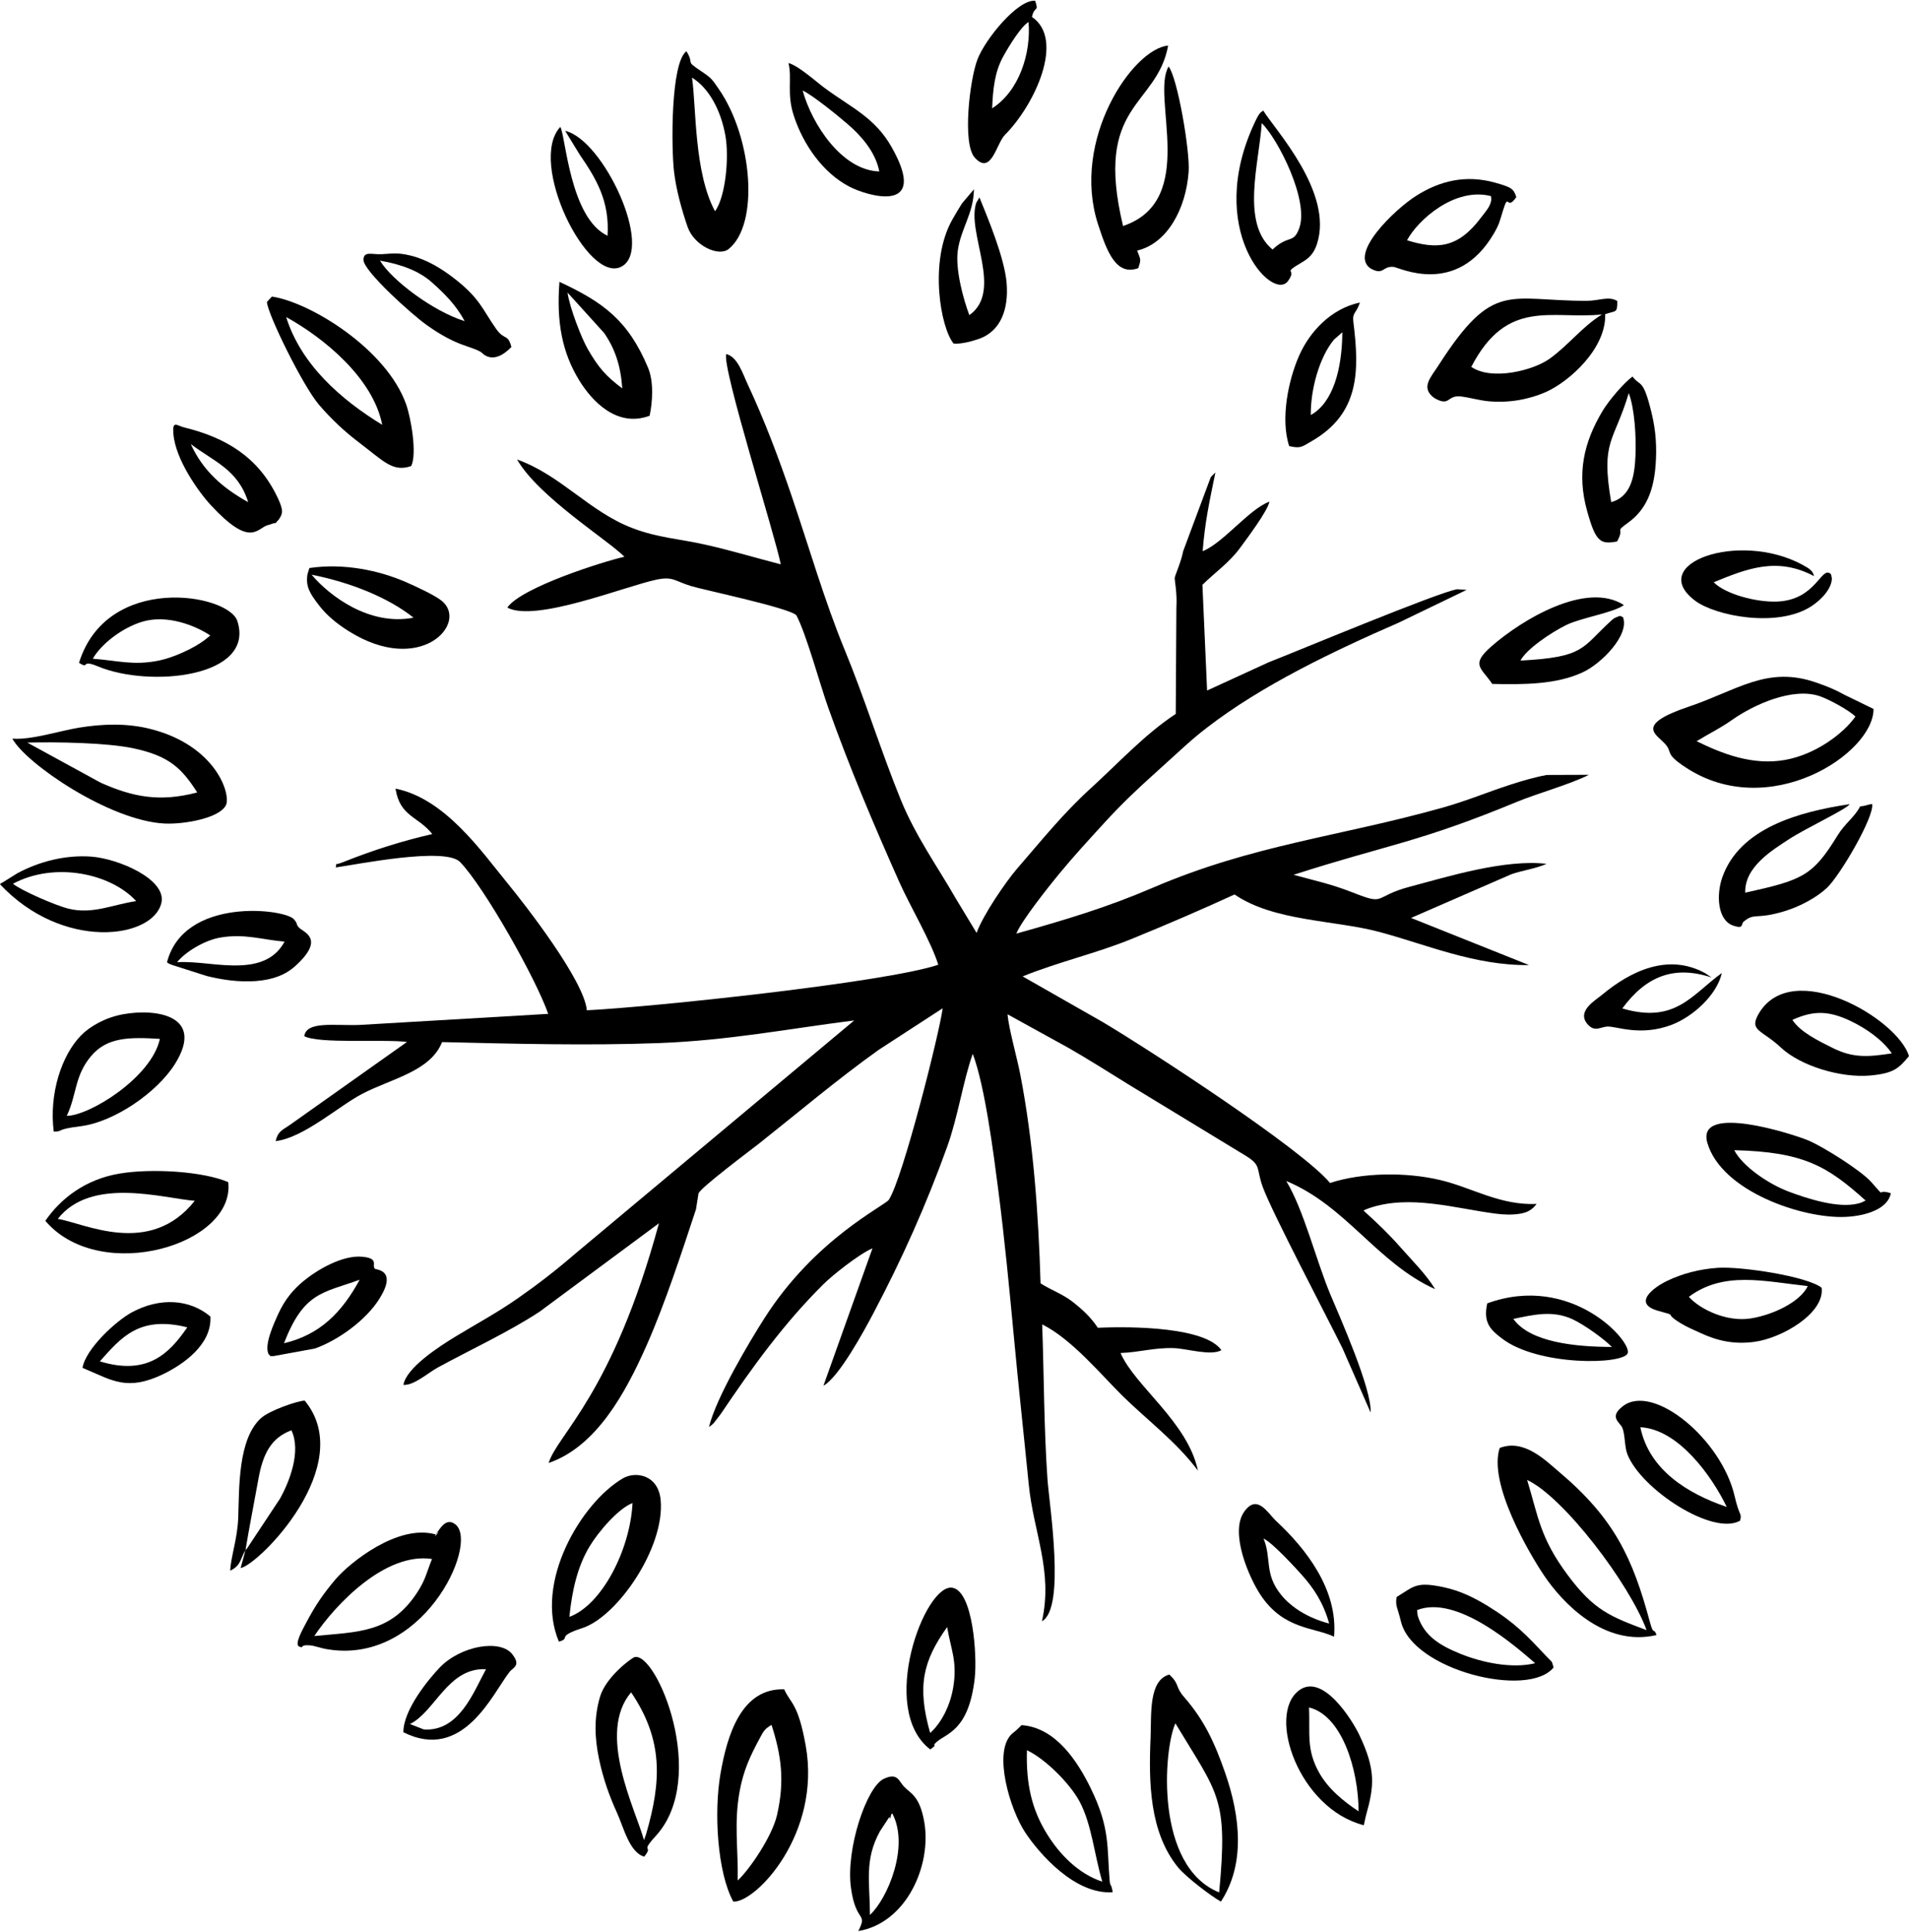 <?xml version="1.0" encoding="UTF-8"?>
<!DOCTYPE svg PUBLIC "-//W3C//DTD SVG 1.1//EN" "http://www.w3.org/Graphics/SVG/1.1/DTD/svg11.dtd">
<!-- Creator: CorelDRAW -->
<svg xmlns="http://www.w3.org/2000/svg" xml:space="preserve" width="506px" height="512px" version="1.1" style="shape-rendering:geometricPrecision; text-rendering:geometricPrecision; image-rendering:optimizeQuality; fill-rule:evenodd; clip-rule:evenodd"
viewBox="0 0 506 511.65"
 xmlns:xlink="http://www.w3.org/1999/xlink"
 xmlns:xodm="http://www.corel.com/coreldraw/odm/2003">
 <defs>
  <style type="text/css">
   <![CDATA[
    .fil0 {fill:black}
   ]]>
  </style>
 </defs>
 <g id="Слой_x0020_1">
  <g id="_2582856079024">
   <path class="fil0" d="M198.22 101.77c-1.36,-2.9 -2.67,-7.34 -5.73,-8.11 -1.14,3.72 12.95,48 14.46,55.74 -6.64,-1.7 -12.74,-3.57 -19.7,-5.15 -7.47,-1.7 -12.74,-1.82 -19.69,-4.48 -11.41,-4.38 -18.87,-13.99 -30.51,-18.16 5.68,9.89 24.04,21.32 28.46,25.78 -5.21,1.15 -27.39,8.1 -31.04,13.48 7.46,3.99 31.36,-5.71 39.54,-7.41 4.36,-0.91 4.76,0.34 9.1,1.68 3.55,1.09 26.35,5.84 27.99,7.79 2.63,4.97 6.25,18.33 8.39,24.34 5.71,16.03 11.89,30.63 18.84,46.25 2.89,6.48 8.5,15.92 10.37,22.01 -14.02,4.71 -76.14,11.24 -93.15,12.07 -0.71,-7.91 -16.35,-27.97 -21.02,-33.67 -6.85,-8.36 -16.57,-22.48 -29.69,-25.08 1.15,7.47 5.99,7.28 9.74,12.04 -8.31,1.92 -15.76,4.3 -23.59,7.42 -2.92,1.16 -1.48,-0.13 -2.01,1.43 5.25,-0.71 29.01,-5.56 32.98,-1.43 6.51,6.77 20.19,31.11 23.35,40.24l-49.9 2.93c-6.75,0.27 -14.12,-1.13 -14.77,2.98 3.88,2.08 21.01,0.75 27.24,1.53l-31.14 22.06c-2.08,1.41 -3.07,1.66 -3.68,4.23 7.39,-0.86 16.83,-9.35 22.9,-12.51 7.79,-4.07 18.09,-5.93 21.22,-13.74 18.65,0.44 38.78,0.97 57.51,0.26 18.53,-0.7 34.19,-3.78 51.73,-6l-73.94 61.82c-5.1,4.4 -9.85,8.08 -15.12,11.75 -5.91,4.12 -10.38,6.42 -16.62,10.22 -4.46,2.71 -13.02,8.26 -13.81,12.8 2.76,0.23 6.53,-3.19 9.15,-4.62 8.69,-4.73 18.82,-9.43 26.93,-14.76l31.65 -23.45c-12.28,45.3 -26.93,55.98 -29.24,63.54 12.69,-4.37 20.41,-18.62 25.99,-31.23 4.85,-10.97 9.21,-24.34 13.07,-36.02l0.65 -4.11c0.04,-1.28 14.18,-11.81 16.07,-13.31 10.35,-8.21 20.82,-17.06 31.67,-24.81l16.99 -11.04c-0.77,6.28 -10.59,45.22 -14.26,50.74 -1.09,1.65 -19.53,10.28 -33.02,31.47 -3.86,6.06 -12.74,20.88 -14.66,28.77 0.82,-0.61 0.57,-0.37 1.3,-1.08l1.8 -2.34c8.32,-12.35 16.74,-24.03 27.28,-34.47 2.3,-2.29 9.38,-7.95 12.96,-9.47l-13 36.42c4.12,-2.24 10.91,-14.79 13.24,-19.21 7.6,-14.4 14,-28.7 19.59,-44.22 2.83,-7.87 4.28,-17.74 6.75,-24.53 3.23,8.53 5.5,26.31 6.78,36.22 1.67,12.97 2.9,25.81 4.13,38.9 1.21,13.03 2.63,25.89 3.93,39 1.27,12.8 6.47,22.92 3.5,36.26 6.34,-3.43 1.93,-30.93 1.46,-37.69 -0.94,-13.39 -0.92,-27.76 -1.4,-40.99 7.88,3.91 15.77,13.52 21.32,18.97 6.33,6.23 14.39,12.27 19.96,19.79 -2.69,-12.88 -16.75,-22.43 -20.51,-31.18 4.94,-0.16 8.89,-1.45 14.08,-1.29 3.44,0.1 9.81,2.14 12.66,0.55 -4.3,-6.11 -23.41,-6.36 -32.77,-5.94 -1.77,-2.71 -4.03,-4.83 -6.72,-6.92 -2.65,-2.05 -5.6,-3.05 -8.45,-4.85 -0.56,-18.5 -1.89,-37.3 -5.35,-55.24 -0.9,-4.67 -3.04,-12.08 -3.41,-16.08l16.03 8.83c5.42,3.1 10.72,6.48 15.9,9.68l31.31 19.05c4.15,2.58 2.6,3.29 4.44,8.28 2.49,6.79 16.89,34.13 21.12,42.71l7.44 16.99c0.39,-6.15 -8.25,-25.52 -10.63,-31.2 -3.86,-9.21 -7.06,-22.45 -11.73,-30.15 15.9,6.58 24.06,21.71 39.47,28.67 -2.43,-4.01 -6.22,-7.71 -9.18,-11.09 -3.07,-3.5 -6.35,-6.63 -9.78,-9.72 0.42,-0.26 0.13,-0.2 1.37,-0.63 10.78,-3.76 22.98,0.05 33.62,1.42 2.22,0.28 4.47,0.38 6.68,-0.02 1.89,-0.35 3.1,-1.11 4.17,-2.55 -9.8,0.4 -17.08,-4.34 -25.58,-6.35 -9.12,-2.15 -20.66,-1.99 -29.16,0.79 -7.65,-9.16 -47.96,-35.33 -60.08,-42.55l-21.4 -12.2c9.41,-3.83 19.6,-6.12 29.03,-9.99 9.31,-3.81 18.41,-7.71 27.13,-11.73 10.43,7.15 26.45,6.76 38.33,9.92 12.46,3.32 25.25,8.96 39.74,8.8l-31.28 -12.5 26.59 -11.58c2.88,-1.01 6.75,-1.54 9.31,-2.76 -11.09,-1.28 -26.09,3.38 -36.2,6.06 -10,2.65 -6.06,5.13 -15.21,1.52 -5.66,-2.22 -9.67,-3.04 -15.63,-4.67 25.11,-8.09 32.96,-8.47 59.31,-19.38 5.09,-2.11 14.13,-4.65 18.97,-7.12l-11.19 0.04c-3.28,0.61 -6.66,1.61 -9.56,2.55 -6.11,1.98 -11.6,4.31 -18.09,6.13 -27.58,7.74 -50.02,9.74 -76.83,21.24 -12,5.15 -22.87,8.41 -36.1,12.13 1.38,-3.44 8.78,-12.7 11.13,-15.57 4.23,-5.13 7.98,-9.17 12.3,-13.9 4.22,-4.62 8.56,-8.78 13.25,-12.97l7.04 -6.39c2.57,-2.33 4.14,-3.71 6.9,-5.83 14.53,-11.2 33.39,-20.2 50.78,-27.78l17.97 -8.67 -2.5 -0.17c-5.05,0.79 -42.94,16.64 -49.91,19.33l-16.39 7.52 -1.24 -28.02c3.67,-3.58 7.14,-5.89 10.06,-9.89 1.79,-2.45 7.25,-9.7 7.7,-12.15 -5.35,1.94 -12.26,10.98 -17.7,13.13 0.64,-7.99 1.8,-13.13 3.38,-20.86l-0.85 0.83c-0.11,0.12 -0.26,0.28 -0.38,0.41l-7.31 19.61c-0.55,2.9 -2.17,6.39 -2.24,7.08 -0.07,0.54 0.69,4.03 0.44,7.85l-0.17 28.2c-8.27,5.46 -15.25,13.1 -22.52,19.71 -7.3,6.64 -13.1,13.88 -19.6,21.39 -2.93,3.4 -9.08,12.38 -10.66,16.96l-5.49 -9.08c-4.91,-8.56 -10.7,-16.59 -14.64,-26.29 -5.22,-12.82 -9.58,-26.92 -14.82,-39.61 -5.4,-13.1 -9.35,-26.95 -14.11,-40.93 -3.38,-9.92 -7.16,-19.98 -11.58,-29.42z"/>
   <path class="fil0" d="M449.71 196.28c3.36,-2.07 6.06,-3.3 9.4,-5.65 5.67,-3.99 16.11,-8.8 23.36,-6.24 2.51,0.88 7.76,3.76 9.33,5.36 -3.2,4.5 -10.48,10.02 -18.63,11.49 -8.69,1.56 -16.83,-1.71 -23.46,-4.96zm39.17 -12.31c-2.67,-1.46 -4.45,-2.19 -7.52,-3.25 -12.98,-4.5 -20.84,2.06 -33.75,6.41 -14.6,4.93 -8.41,7.34 -6.12,10.02 1.86,2.19 -0.26,2.41 5.3,6.07 22.08,14.56 49.85,-3.64 49.81,-15.49l-7.72 -3.76z"/>
   <path class="fil0" d="M195.54 498.23c0.16,-8.47 -1.05,-15.28 0.54,-23.8 0.99,-5.31 2.72,-9.1 5.17,-13.64 1.13,-2.09 1.32,-2.65 3.25,-3.78 2.55,7.91 3.57,14.73 1.45,23.92 -1.32,5.71 -7.37,14.53 -10.41,17.3zm-1.17 5.62c5.9,0.31 23.36,-17.91 19.2,-41.31 -2.05,-11.48 -4.06,-11.17 -5.7,-14.96 -11.3,-0.38 -15.11,11.97 -16.9,22.37 -1.78,10.27 -0.83,26.22 3.4,33.9z"/>
   <path class="fil0" d="M297.68 59.73c-7.84,-32.61 8.91,-31.43 11.95,-47.82 -9.4,0.81 -25.82,25.08 -18.58,47.38 2.38,7.33 4.81,13.73 10.66,11.61 0.79,-2.41 0.64,-2.2 -0.3,-4.66 7.89,-1.83 12.94,-10.95 13.65,-20.89 0.39,-5.47 -2.94,-24.89 -5.31,-27.89 -4.77,7.94 8.04,35.46 -12.07,42.27z"/>
   <path class="fil0" d="M404.78 392.08c9.65,4.5 27.11,27.45 31.67,39.81 -9.61,-3.61 -13.94,-5.2 -20.97,-14.68 -7.3,-9.84 -7.74,-15.4 -10.7,-25.13zm4.46 25.28c4.78,7.11 15.86,19.1 29.85,15.83 -0.84,-2.26 -0.73,0.41 -1.79,-3.53 -4.52,-16.78 -9.35,-27.33 -24.08,-39.74 -3.56,-3 -9.26,-8.82 -15.71,-6.31 -3.11,9.45 7.93,28.09 11.73,33.75z"/>
   <path class="fil0" d="M389.98 97.07c9.51,-18.38 21.37,-12.5 34.65,-13.9 -5.27,3.22 -9.01,8.32 -14.09,11.87 -4.2,2.93 -15.06,5.77 -20.56,2.03zm35.49 -13.98c2.94,-1 3.2,-0.18 3.21,-3.48 -2.26,-1.4 -4.88,-0.05 -8.06,-0.05 -20.85,0.04 -24.75,-5.62 -39.36,17.15 -1.99,3.11 -4.84,5.88 -1.08,8.61 4.28,2.45 3.22,-0.86 7.08,-0.41 2.3,0.27 4.74,1.03 7.32,1.27 5.48,0.51 10.87,-0.54 15.21,-2.47 6.17,-2.76 15.99,-11.52 15.68,-20.62z"/>
   <path class="fil0" d="M101.31 112.42c-10.85,-6.63 -21.49,-15.88 -25.46,-28.56 9.79,5.39 23.03,16.09 25.46,28.56zm7.69 10.93c1.59,-3.33 -0.08,-12.77 -1.35,-16.36 -5.24,-14.75 -25.56,-27.1 -35.58,-28.56l-1.32 1.43c0.17,3.21 9.56,22.33 13.84,27.29 3.23,3.74 6.57,6.93 10.77,10.11 6.4,4.85 8.75,7.77 13.64,6.09z"/>
   <path class="fil0" d="M52.28 209.86c-10.09,2.66 -17.18,1.15 -25.59,-2.58l-19.45 -10.63c7.69,-0.2 20.91,0.01 28.01,1.49 9.79,2.05 13.01,5.48 17.03,11.72zm-49.01 -14.26c3.65,6.68 25.87,21.8 40.34,22.5 5.23,0.25 14.52,-1.42 16.25,-4.82 1.47,-2.89 -2.67,-15.96 -20.16,-20.29 -6.06,-1.5 -12.4,-1.33 -18.69,-0.31 -5.16,0.84 -12.73,3.32 -17.74,2.92z"/>
   <path class="fil0" d="M183.43 20.41c4.49,2.74 7.65,8.68 8.84,15.35 1.02,5.71 0.09,16.13 -2.74,20.06 -5.59,-10.28 -4.97,-27.71 -6.1,-35.41zm-1.49 -7.01c-4.22,3.14 -4.01,25.69 -3.28,31.92 0.56,4.82 2.07,10.22 3.58,14.6 1.74,5.07 8.26,8.01 10.87,5.93 8.21,-6.54 6.37,-29.43 -2.55,-42.37 -1.87,-2.71 -1.92,-2.91 -4.7,-4.78 -4.56,-3.06 -1.61,-1.55 -3.92,-5.3z"/>
   <path class="fil0" d="M167.28 448.37c8.58,12.67 8.04,23.59 3.99,37.54l-0.37 1.07c-0.05,0.13 -0.12,0.36 -0.21,0.53 -2.36,-8.37 -12.56,-28.31 -3.41,-39.14zm3.48 43.56c2.66,-3.38 -1.38,-0.64 3.07,-5.5 14.12,-15.43 0.22,-48.86 -5.63,-47.39 -0.74,0.19 -7.57,5.17 -9.15,10.49 -1.63,5.49 -1.47,10.85 -0.24,16.65 1.06,5.01 2.68,9.65 4.71,14.07 1.72,3.72 3.28,10.56 7.24,11.68z"/>
   <path class="fil0" d="M150.92 428.37c0.72,-7.13 2.19,-13.4 5.34,-18.65 2.28,-3.82 7.65,-10.11 11.4,-11.51 -0.63,12.5 -8.22,27.07 -16.74,30.16zm-2.78 6.57c3.38,-0.96 -1,-1.27 6.19,-3.59 9.29,-2.99 21.91,-21.31 20.79,-33.89 -0.6,-6.78 -6.68,-7.77 -10.04,-5.79 -11.05,6.49 -23.57,27.6 -16.94,43.27z"/>
   <path class="fil0" d="M83.31 433.45c5.61,-8.38 18.81,-22.27 31.2,-20.42 -1.48,3.64 -1.65,5.39 -3.9,8.84 -7.06,10.83 -15.65,10.44 -27.3,11.58zm32.23 -26.91c-10.1,-2.92 -22.99,7.63 -26.57,11.84 -3.07,3.62 -5.32,6.78 -7.88,11.68 -0.8,1.54 -3.21,5.69 -1.73,6.21 1.48,0.53 -0.26,-0.62 2.92,-0.34 0.91,0.07 2.73,0.7 3.79,0.9 25.74,4.93 40.84,-27.55 34.77,-32.85 -2.18,-1.91 -3.78,0.35 -4.52,1.4 -2.91,4.06 1.58,-1.27 -0.78,1.16z"/>
   <path class="fil0" d="M15.32 322.89c8.84,-11.3 27.81,-5.48 36.3,-4.79 -11.92,15.04 -29.29,5.9 -36.3,4.79zm-3.3 0.51c0.09,0.13 0.24,0.3 0.31,0.37 14.73,16.48 50.07,5.86 48.17,-10.62 -6.74,-2.9 -20.33,-3.68 -28.76,-2.28 -9.2,1.52 -15.72,6.72 -19.72,12.53z"/>
   <path class="fil0" d="M493.04 213.57c-1.38,2.75 -4.02,4.5 -5.96,7.66 -6.63,10.83 -9.33,11.84 -24.48,15.2 -0.26,-6.84 7.29,-11.35 11.46,-14.09 4.56,-3 15.41,-8.03 16.22,-9.37 -13.5,2.01 -29.18,6.35 -33.77,19.4 -1.65,4.72 -1.25,11.4 2.91,12.79 2.9,0.98 2,-0.41 2.73,-1.03 3,-2.52 3.12,-0.46 10.77,-2.77 4.36,-1.31 8.7,-3.75 11.31,-6.19 3.54,-3.32 12.68,-19.02 11.99,-22.24 -1.53,0.19 -1.38,0.46 -3.18,0.64z"/>
   <path class="fil0" d="M311.55 456.59c11.38,18.93 13.98,19.61 11.6,44.82 -17.07,-6.89 -14.78,-37.78 -11.6,-44.82zm-1.63 -12.92c-5.54,1.54 -4.69,10.63 -4.95,16.73 -0.51,11.86 -0.29,25.09 7.3,34.39 2.1,2.56 8.87,7.7 11.34,9.05 6.49,-9.88 5.18,-22.5 1.11,-34.18 -2.76,-7.92 -5.54,-13.95 -10.89,-20.07 -2.38,-2.73 -1.13,-3.42 -3.91,-5.92z"/>
   <path class="fil0" d="M372.95 63.51c2.9,-5.45 12.73,-14.16 22.25,-11.71l0.07 0.82c-0.01,0.1 -0.01,0.32 -0.03,0.43 -0.34,1.7 -1.52,2.91 -2.73,4.51 -6.09,8.08 -11.58,8.42 -19.56,5.95zm-9.59 7.52c3.49,1.85 2.98,-0.71 5.99,-0.47 1.5,0.12 16.76,8.05 26.65,-8.9 1.41,-2.43 1.5,-3.17 2.29,-5.74 1.73,-5.69 0.88,0.12 3.63,-3.85 -0.71,-2.24 -1.33,-2.63 -5.7,-3.85 -7.69,-2.13 -14.55,-0.5 -20.89,3.53 -5.7,3.63 -17.97,15.43 -11.97,19.28z"/>
   <path class="fil0" d="M65.06 410.74c0.96,-5.87 2.31,-12.65 3.43,-18.87 1.21,-6.79 3.4,-10.93 8.75,-12.95 2.68,5.6 -0.59,13.74 -2.99,18.07l-8.86 13.38c-0.05,-0.11 -0.21,0.26 -0.33,0.37zm0 0l-1.28 4.7c4.79,-0.87 31.1,-27.3 16.98,-44.39 -2.06,0.1 -9.39,2.64 -11.62,4.68 -6.07,5.55 -5.72,18.47 -5.99,26.24 -0.2,5.8 -1.95,10.27 -2.13,14.16 2.97,-1.41 2.63,-3.23 4.04,-5.39z"/>
   <path class="fil0" d="M459.69 304.68c18.36,0.46 24.64,4.19 34.8,13.34l-0.92 0.45c-0.12,0.03 -0.35,0.14 -0.49,0.19 -0.15,0.04 -0.36,0.11 -0.53,0.15 -5.37,1.39 -13.69,-1.36 -18.51,-3.18 -5.49,-2.08 -12.27,-6.82 -14.35,-10.95zm19.82 -2.5c-3.78,-1.64 -30.08,-10.17 -26.95,0.58 3.74,12.83 25.29,20.14 36.63,19.6 5.49,-0.26 11.24,-2.15 11.99,-6.27 -4.28,-1.39 -0.9,1.84 -5.13,-2.91 -2.88,-3.23 -12.72,-9.34 -16.54,-11z"/>
   <path class="fil0" d="M17.7 295.58c2.72,-5.76 2,-10.56 6.45,-15.85 4.21,-5 10.06,-5.06 18.23,-4.55 -2.23,10.24 -18.66,20.37 -24.68,20.4zm-3.46 4.16c2.74,0.03 0.14,-0.55 7.07,-1.4 8.98,-1.11 20.39,-9.01 25.09,-16.55 8.03,-12.88 -5.14,-14.73 -13.8,-13.13 -4.74,0.87 -8.83,3.23 -11.18,5.66 -5.07,5.24 -8.44,15.32 -7.18,25.42z"/>
   <path class="fil0" d="M427.06 132.91c-2.82,-16.47 0.75,-15.79 4.66,-28.89 1.59,4.19 1.99,11.77 1.78,16.58 -0.22,5.06 -1.01,10.86 -6.44,12.31zm1.57 10.43c2.19,-3.99 -0.97,-2.16 2.98,-5.03 4.67,-3.38 6.68,-8.34 7.21,-15.03 0.39,-4.83 0.08,-9.32 -1.01,-13.83 -2.3,-9.58 -2.97,-6.99 -5.09,-9.82 -2.12,1.5 -6.15,6.14 -7.91,9.06 -5.08,8.45 -6.88,16.7 -4.13,26.56 2.27,8.16 3.47,8.94 7.95,8.09z"/>
   <path class="fil0" d="M272.2 463.72c4.67,2.17 11.24,8.6 13.91,13.52 3.27,6.05 3.96,14.3 6.07,21.32 -6.39,-2.09 -11.39,-7.34 -14.66,-12.63 -3.97,-6.41 -5.6,-13.15 -5.32,-22.21zm-1.43 -6.65c-0.63,0.6 -0.66,0.69 -1.36,1.32 -0.49,0.44 -1.1,0.87 -1.44,1.23 -4.7,5 -0.24,19.84 3.8,25.94 3.72,5.6 13.19,16.5 23.16,15.79 -0.41,-2.61 -0.64,-1.24 -0.81,-3.15 -0.74,-8.67 0.2,-13.78 -5.05,-24.48 -3.35,-6.83 -9.14,-16.03 -18.3,-16.65z"/>
   <path class="fil0" d="M109.61 163.54c-11.71,2.27 -22.3,-5.8 -27.02,-11.39 10.42,2.05 20.44,6.13 27.02,11.39zm-2.1 -9.47c-7.12,-3.07 -16.34,-5.03 -25.51,-3.69l-0.51 1.69c-0.5,3.22 0.64,5.05 3.05,8.18 2,2.61 4.66,4.85 7.95,6.9 18.93,11.85 31.63,-2.02 24.74,-7.96 -1.72,-1.49 -6.93,-3.91 -9.72,-5.12z"/>
   <path class="fil0" d="M230.59 507.37c-0.02,-8.54 -1.56,-14.49 2.62,-22.12l2.37 -3.62c0.59,-0.79 0.11,1.67 0.61,-0.77 0.04,-0.23 0.2,-0.26 0.31,-0.39 4.64,8.62 -1.22,22.59 -5.91,26.9zm-3.09 4.28c12.79,-2.13 19.46,-17.44 17.5,-28.84 -1.21,-6.97 -3.55,-7.55 -5.34,-9.4 -1.45,-1.49 -1.7,-3.89 -5.46,-2.08 -4.49,2.17 -10.07,18.54 -8.64,28.91 1.31,9.44 4.52,6.33 1.94,11.41z"/>
   <path class="fil0" d="M403.02 174.91c1.55,-3 7.94,-7.35 12.12,-9.42 3.86,-1.91 12.54,-3.26 15.29,-5.29 -9.95,-6.46 -27.06,3.89 -35.11,10.94 -5.63,4.93 -2.71,5.63 0.22,9.96 8.47,0.19 17.07,0.16 24.04,-3.11 4.99,-2.34 12.42,-9.94 10.6,-14.6 -1.19,-0.42 -0.26,-0.47 -1.69,0.01 -0.67,0.22 -1.07,0.61 -1.55,1.05 -7.78,7.09 -6.79,9.57 -23.92,10.46z"/>
   <path class="fil0" d="M24.6 174.42c2.06,-3.7 7.7,-8.26 13.32,-9.87 6.36,-1.81 13.65,0.94 17.82,3.71l-1.5 1.21c-3.03,2.29 -8.36,4.66 -12.03,5.42 -6.85,1.42 -11.22,-0.02 -17.61,-0.47zm-3.66 1.09c2.94,1.85 0.22,-1.07 4.99,0.93 13.72,5.75 41.79,2.92 36.99,-11.99 -2.36,-7.32 -34.59,-12.77 -41.98,11.06z"/>
   <path class="fil0" d="M475.09 270.15c5.63,-2.57 9.67,-2.43 15.35,0.25 4.16,1.97 8.55,5.02 11.01,8.62 -6.13,0.94 -10.2,1.29 -15.58,-1.39 -3.79,-1.89 -8.62,-4.19 -10.78,-7.48zm30.91 9.59c-3.04,-9.98 -30.9,-26.13 -39.75,-11.38 -2.84,4.73 0.72,4.35 5.74,9.07 5.35,5.03 16.12,8.14 23.68,7.46 6.3,-0.56 7.65,-1.93 10.33,-5.15z"/>
   <path class="fil0" d="M262.98 28.54c0.21,-5.26 0.71,-9.65 2.87,-13.62 1.5,-2.75 4.81,-8.15 6.78,-9.25 0.69,8.27 -2.49,18.3 -9.65,22.87zm10.55 -24.22c0.65,-3.08 1.93,-1.14 0.84,-4.31 -4.7,-0.31 -13.24,10.23 -15.28,15.55 -2.08,5.43 -4.07,22.38 -0.71,26.06 4.39,4.81 5.69,-3.74 7.99,-6.05 7.85,-7.89 16,-25.27 7.16,-31.25z"/>
   <path class="fil0" d="M447.65 343.54c9.27,-6.9 19.97,-4.09 31.52,-2.84 -2.05,4.29 -9.43,7.7 -15.17,8.58 -6.35,0.99 -13.44,-2.44 -16.35,-5.74zm35.19 -2.41c-3.91,-3.03 -21.28,-5.68 -27.53,-5.27 -4.99,0.34 -9.55,1.6 -13.38,3.44 -3.63,1.74 -9.44,6.04 -2.3,7.99 5.49,1.5 1.05,0.29 5.71,3.17 1.81,1.12 3.31,1.71 5.38,2.67 4.34,2.01 8.7,3.07 14.16,2.37 7.39,-0.94 18.84,-7.61 17.96,-14.37z"/>
   <path class="fil0" d="M150.43 77.37l9.7 10.71c2.89,4.18 4.4,8.69 4.81,14.69 -4.34,-3.26 -6.23,-5.41 -9.1,-10.34 -1.69,-2.9 -4.86,-11.08 -5.41,-15.06zm-2.14 -2.84c-0.84,10.65 0.73,18.8 5.27,26.16 3.33,5.41 9.94,12.57 18.63,9.33 0.79,-3.68 1.12,-9.03 -0.41,-12.71 -5.28,-12.63 -12,-17.43 -23.49,-22.78z"/>
   <path class="fil0" d="M434.79 378.11c10.09,0.49 19,13.01 22.9,21.13 -10.36,-3.53 -20.56,-9.79 -22.9,-21.13zm26.45 24.76c0.49,-2.24 -0.14,-0.76 -1.45,-6.46 -3.47,-15.12 -21.6,-30.07 -29.63,-23.88 -3.82,2.94 -0.74,4.26 -0.12,5.78 0.71,1.75 0.56,4.99 1.29,6.9 3.6,9.33 22.71,21.81 29.91,17.66z"/>
   <path class="fil0" d="M246.55 459.14c-3.56,-12.5 -1.84,-19.14 4.5,-28.07 0.95,5.79 2.75,9.06 1.63,15.88 -0.82,5.06 -3.23,9.62 -6.13,12.19zm0.03 4.37c2.5,-1.86 -0.03,-0.43 1.66,-1.96 2.59,-2.34 8.55,-2.92 10.13,-16.99 0.64,-5.72 -0.42,-22.86 -5.88,-23.9 -7.3,-1.39 -19.89,32.23 -5.91,42.85z"/>
   <path class="fil0" d="M337.3 65.96c-8.51,-6.99 -3.49,-23.15 -2.87,-33.5 4.23,4.09 12.7,20.58 9.91,27.96 -1.56,4.12 -2.76,1.53 -7.04,5.54zm-2.47 -36.83c-0.68,0.61 -0.84,0.2 -2.15,2.95 -13.55,28.51 4.6,47.85 8.7,42.25 2.67,-3.65 -1.96,-1.64 3.75,-5 1.86,-1.09 3.1,-2.27 3.94,-4.82 4.46,-13.63 -11.1,-30.28 -14.24,-35.38z"/>
   <path class="fil0" d="M224.81 32.84c3.05,2.64 7.21,6.99 8.26,12.43 -9.86,-0.29 -17.82,-12.41 -20.32,-21.45 2.64,1.21 9.51,6.8 12.06,9.02zm-15.81 -16.31c1,4.26 -0.52,8.03 1.39,13.93 2.45,7.54 7.63,15.15 14.79,18.86 4.63,2.41 21.37,7.53 11.15,-10.51 -4.47,-7.9 -10.71,-10.44 -17.84,-15.73 -2.26,-1.68 -6.82,-5.82 -9.49,-6.55z"/>
   <path class="fil0" d="M375.6 426.58c10.67,-4.2 26.37,9.84 31.31,14.08 -6.25,1.53 -14.28,-0.24 -19.82,-2.5 -5.17,-2.11 -9.59,-4.58 -11.31,-10.09l-0.18 -1.49zm-4.24 3.11c3.15,12.8 33.75,20.41 40.43,12.09 -0.61,-2.08 -0.2,-1.11 -1.88,-2.92 -5.24,-5.61 -8.44,-9 -15.54,-13.36 -3.32,-2.03 -7.14,-4.03 -11.81,-5.01 -7.27,-1.53 -7.73,-0.2 -12.39,2.63 -0.32,2.58 0.14,2.28 1.19,6.57z"/>
   <path class="fil0" d="M3.44 234.06c11.05,-5.91 25.92,-2.76 32.65,4.6 -6.16,0.9 -11.51,3.57 -17.87,2.02 -3.58,-0.87 -12.75,-4.9 -14.78,-6.62zm-3.44 0.14c16.66,17.75 40.57,14.47 42.78,4.93 1.44,-6.23 -11.4,-11.76 -18.7,-12.27 -6.73,-0.47 -13.66,1.29 -19.48,4.42l-4.19 2.61c-0.06,-0.13 -0.28,0.19 -0.41,0.31z"/>
   <path class="fil0" d="M256.93 83.35c-1.61,-4.27 -3.76,-12.22 -3.05,-17.17 0.83,-5.82 4.18,-9.78 4.27,-16.18l-3.18 3.76c-0.9,1.46 -1.56,2.52 -2.52,4.22 -6.3,11.07 -3.15,28.74 0.31,32.91 1.96,0.17 4.65,-0.55 6.5,-1.17 6.14,-2.04 8.1,-8.14 7.56,-14.83 -0.54,-6.69 -5,-17.3 -7.21,-22.75l-0.84 1.43c-2.67,7.96 7.26,23.37 -1.84,29.78z"/>
   <path class="fil0" d="M347.44 109.83c-0.09,-6.45 2.13,-15.13 6.14,-19.99l2.22 -1.94c-0.07,9.72 -2.45,18.66 -8.36,21.93zm-5.73 8.23c3.14,0.74 3.49,0.1 5.88,-1.26 12.84,-7.33 12.75,-18.67 11.13,-31.69 -0.31,-2.52 0.73,-2.07 1.74,-5.1 -7.63,1.6 -13.31,7.73 -16.1,14.05 -2.86,6.45 -5.02,16.82 -2.65,24z"/>
   <path class="fil0" d="M50.57 117.53c6.13,4.63 12.56,6.77 15.21,15.39 -6.77,-3.76 -11.99,-8.31 -15.21,-15.39zm21.2 21.25c2.07,-0.84 0.43,0.58 2.2,-1.36 0.94,-1.48 1.28,-2.2 -0.41,-5.75 -5.1,-10.77 -13.84,-15.89 -24.7,-18.54 -2,-0.49 -3.19,-2.02 -2.9,1.66 0.52,6.85 6.75,15.52 9.98,18.99 10.22,11 11.99,6.4 14.79,5.31 0.16,-0.06 0.35,-0.09 0.51,-0.15 0.17,-0.07 0.36,-0.1 0.53,-0.16z"/>
   <path class="fil0" d="M46.95 254.85c2.04,-2.58 7.14,-5.83 11.58,-6.55 6.46,-1.06 11.1,0.63 16.9,1.1 -2.37,4.39 -6.46,6.05 -11.6,6.28 -5.98,0.27 -11.23,-1.11 -16.88,-0.83zm-2.69 0.04c0.73,0.5 0.2,0.2 1.39,0.7l9.17 2.93c4.18,1.03 8.59,1.66 13.04,1.33 4.45,-0.34 7.82,-1.64 10.39,-3.96 8.22,-7.44 2.04,-8.98 0.93,-10.28 -0.93,-1.09 -0.02,-0.64 -1.27,-2.13 -2.33,-2.79 -29.17,-6.04 -33.65,11.41z"/>
   <path class="fil0" d="M75.27 355.85c5.28,-13.61 10.26,-13.28 20.06,-16.83 -4.7,8.67 -10.57,14.61 -20.06,16.83zm-4.01 2.97c1.23,1.03 -0.57,0.29 1.22,0.44l11.03 -2.02c6.35,-2.29 13.61,-7.63 17.09,-13.23 4.81,-7.73 -0.94,-7.57 -1.26,-7.93 -0.85,-0.94 1.24,-2.74 -3.33,-3.16 -5.23,-0.48 -11.89,3.43 -15.55,6.44 -2.76,2.28 -4.97,4.9 -6.72,8.75 -1,2.2 -3.92,8.42 -2.48,10.71z"/>
   <path class="fil0" d="M123.15 84.94c-8.37,-2.62 -19.3,-10.84 -22.44,-16.04 5.8,1 10.46,2.82 13.76,5.76 3.3,2.94 6.46,6.05 8.68,10.28zm4.39 8.23c0.21,0.13 3.02,3.82 8.01,-1.38 -0.95,-3.61 -1.8,-1.66 -3.97,-4.69 -3.68,-5.16 -4.31,-8.3 -11.69,-13.87 -2.89,-2.18 -6.75,-4.65 -11.16,-5.69 -3.33,-0.79 -4.46,-0.52 -7.58,-0.34 -2.5,0.14 -4.82,-0.94 -4.8,1.53 0.01,2.92 12.75,14.42 16.81,17.29 8.12,5.75 11.38,5.36 14.38,7.15z"/>
   <path class="fil0" d="M153.67 40.83c4.39,6.39 7.96,12.35 7.36,21.49 -9.99,-4.74 -11.09,-26.45 -12.51,-28.86 -8.75,9.34 7.22,41.75 16.19,37.04 8.77,-4.61 -4.76,-33.69 -14.91,-35.99l3.87 6.32z"/>
   <path class="fil0" d="M454.24 154.15c8.61,-3.52 16.72,-6.87 26.59,-1.62 -0.33,-1.41 -1.15,-1.97 -3.13,-3.04 -16.83,-9.06 -41.45,-0.26 -28.38,9.56 5.36,4.03 21.82,7.27 30.77,1.48 2.43,-1.56 5.55,-4.63 5.46,-7.57 -0.01,-0.1 -0.12,-0.25 -0.13,-0.49 0,-0.25 -0.08,-0.34 -0.15,-0.5 -2.53,-2.35 -3.8,6.88 -14.22,7.3 -5.51,0.22 -13.7,-1.95 -16.81,-5.12z"/>
   <path class="fil0" d="M346.98 452.39c8.64,2.08 13.09,16.28 13.13,27.52 -3.93,-2.58 -8.11,-5.99 -10.49,-10.3 -3.39,-6.13 -2.37,-10.13 -2.64,-17.22zm15.01 28.94c0.03,-0.12 0.07,-0.31 0.11,-0.43 2.19,-7.79 2.57,-12.07 -1.81,-21.26 -1.82,-3.82 -9.67,-16.55 -16,-11.76 -8.59,6.5 0.02,31.34 17.2,35.72l0.5 -2.27z"/>
   <path class="fil0" d="M334.91 407.62c2.38,1.06 8.66,7.97 10.06,9.53 3.14,3.49 5.76,7.33 7.34,12.99 -5.56,-1.45 -9.99,-4.23 -12.74,-7.61 -4.56,-5.62 -2.47,-9.72 -4.66,-14.91zm18.69 26.01c1.11,-12.53 -7.55,-23.4 -15.31,-30.63 -2.3,-2.16 -5.06,-7.37 -8.51,-2.49 -3.88,5.49 1.21,17.33 4.36,22.08 6.11,9.19 14.23,8.51 19.46,11.04z"/>
   <path class="fil0" d="M26.47 360.65c5.61,-6.29 10.41,-12.2 23.17,-9.02 -4.66,6.78 -10.45,12.92 -23.17,9.02zm-4.6 1.7c0.17,0.11 0.41,0.19 0.55,0.25 0.13,0.06 0.38,0.17 0.54,0.24 6.67,2.79 10.8,5.8 20.31,1.19 5.27,-2.56 12.91,-7.8 12.5,-15.26 -5.5,-4.63 -13.37,-5.12 -20.79,-1.13 -4.22,2.27 -12.25,9.67 -13.11,14.71z"/>
   <path class="fil0" d="M416.75 349.46c3.19,1.46 8.44,5.28 10.5,7.37 -9.66,-0.02 -21.68,-1.21 -26.12,-7.43 5.4,-1.13 10.41,-2.33 15.62,0.06zm-22.54 -4.18c-1.13,5.14 0.86,7 3.91,9.32 9.57,7.32 31.99,6.96 33.3,3.93 1.31,-3.02 -14.9,-21.39 -37.21,-13.25z"/>
   <path class="fil0" d="M108.66 456.78c6.66,-3.24 10.07,-15.05 20.16,-14.53 -3.24,5.89 -7.08,16.6 -16.48,15.96l-3.68 -1.43zm-1.74 2.17c15.86,7.96 23.69,-10.32 28.13,-15.98 0.93,-1.18 3.13,-1.64 0.73,-4.7 -3.18,-4.07 -13.71,-2.27 -19.29,3.6 -3.01,3.16 -9.61,11.23 -9.57,17.08z"/>
   <path class="fil0" d="M430.01 267.11c6.33,-8.58 13.72,-11.49 23.67,-8.2l-1.68 -1.13c-9.91,-5.46 -19.92,-0.49 -27.41,5.76 -1.75,1.46 -6.88,4.35 -3.71,7.84 1.87,2.06 3.36,0.62 5.17,0.53 2.33,-0.13 8.78,2.71 17.12,-0.49 5.43,-2.09 11.88,-7.75 13.22,-13.7 -7.9,5.7 -12.3,13.55 -26.38,9.39z"/>
  </g>
 </g>
</svg>
